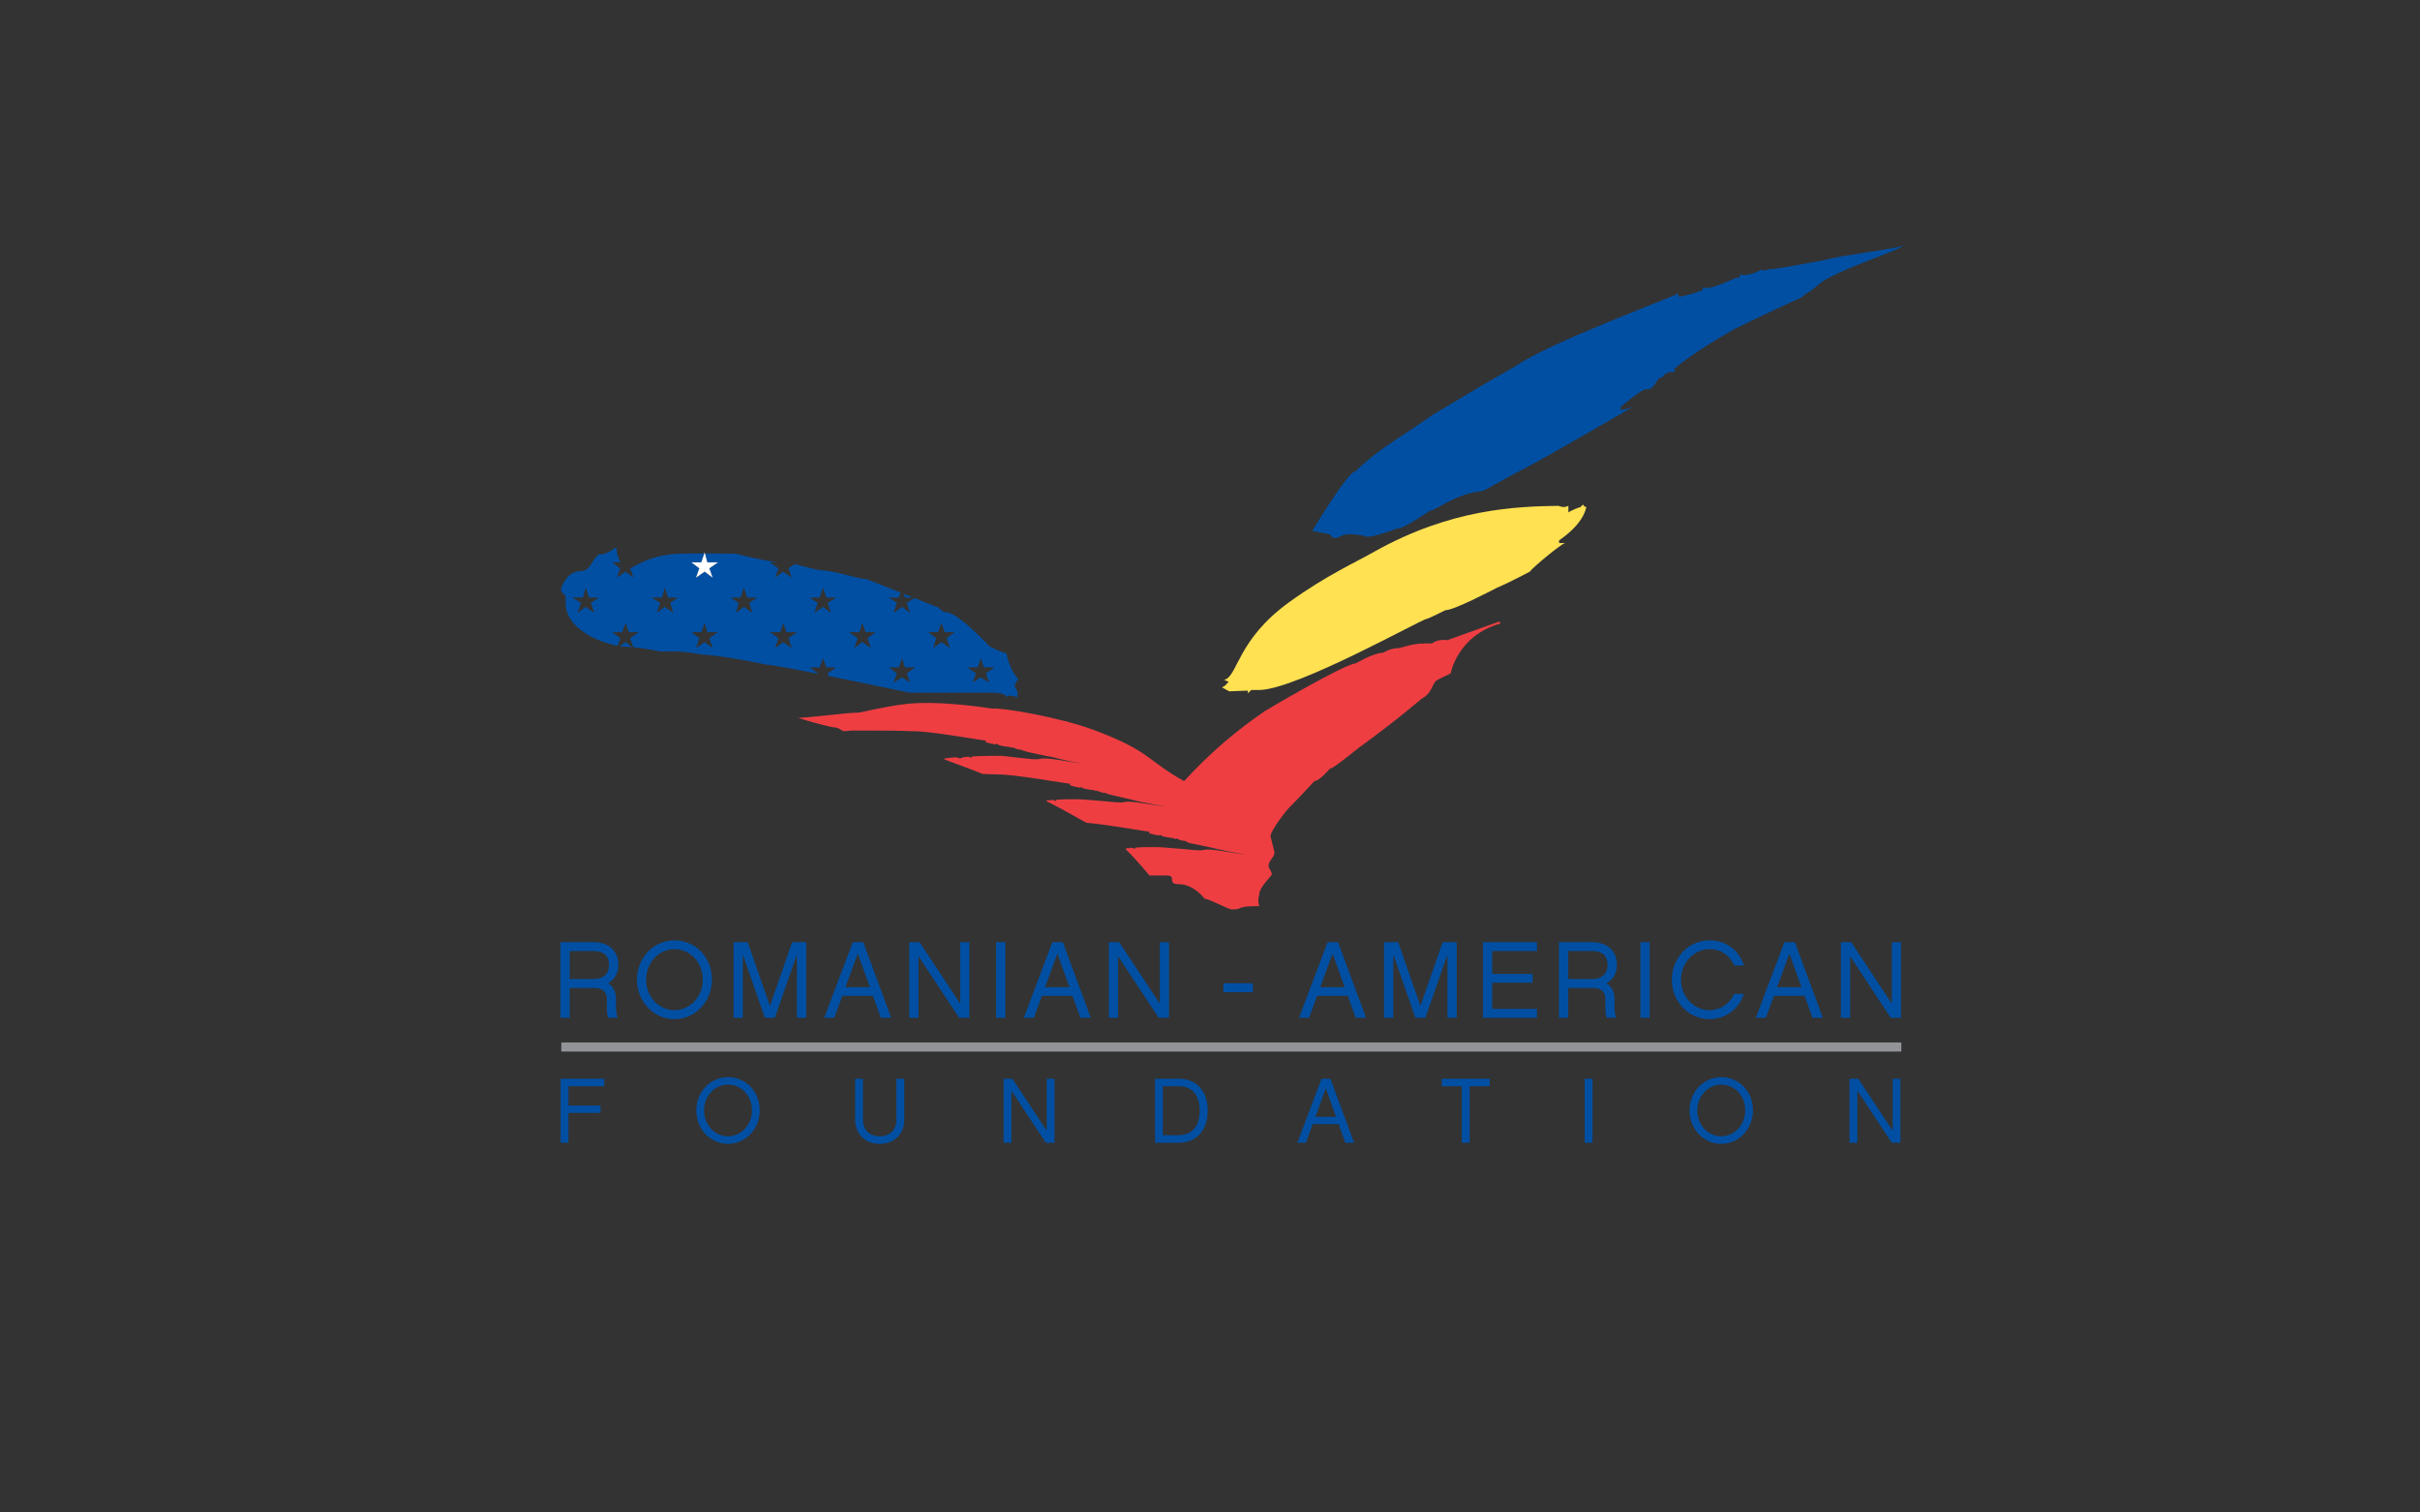 <?xml version="1.0" encoding="utf-8"?>
<!-- Generator: Adobe Illustrator 17.0.0, SVG Export Plug-In . SVG Version: 6.00 Build 0)  -->
<!DOCTYPE svg PUBLIC "-//W3C//DTD SVG 1.1//EN" "http://www.w3.org/Graphics/SVG/1.1/DTD/svg11.dtd">
<svg version="1.1" id="Layer_1" xmlns="http://www.w3.org/2000/svg" xmlns:xlink="http://www.w3.org/1999/xlink" x="0px" y="0px"
	 width="1280px" height="800px" viewBox="0 0 1280 800" enable-background="new 0 0 1280 800" xml:space="preserve">
<rect x="0" y="0" width="1280" height="800" fill="#333333" stroke="none"/>
<g>
	<path fill="#004FA3" d="M1006.916,129.768c-2.536,2.9-35.076,12.84-44.564,20.288c-0.316,0.316-6.004,5.348-7.268,5.212
		c0,0-0.636,0.996-2.524,2.2c-0.324-0.036-23.704,10.88-34.764,16.396c-6.632,3.52-23.396,13.72-31.916,20.916l-0.316,2.076
		l-1.904-0.2c-5.364,1.544-3.468,3.152-4.736,3.012c-2.532-0.612-3.792,6.992-7.9,6.216c-2.208-0.584-13.584,9.112-13.9,9.436v1.404
		c1.896,0.2,3.792-0.656,6.324-1.448c-0.316,0.316-47.728,27.692-54.052,30.9c-23.064,11.996-23.38,13.368-26.54,13.74
		c-13.272,1.42-24.644,10.78-26.548,10.224c0,0-14.528,10.08-17.376,9.424c0,0-12.964,4.976-16.432,4.252
		c-0.324-0.028-0.636-0.064-1.268-0.484c-13.28-2.452-11.696,1.932-15.796,1.152c-1.268-0.136-0.952-1.508-2.848-2.056
		c-3.792-0.756-5.056-0.888-8.536-1.6c0,0,19.28-32.092,22.76-31.368c0,0,7.26-7.68,20.852-16.452
		c19.28-12.748,19.588-13.416,21.808-14.584c38.232-23.064,39.5-22.932,43.604-25.672c17.072-11.564,80.272-35.176,84.7-37.52v1.76
		c0.316,0.028,3.784-0.312,12.948-3.56c0-1.052-0.312-1.088-0.628-1.476c1.26,0.492,1.896,0.2,2.84,0.304
		c2.536,0.62,15.492-5.408,15.492-5.408c0.628,0.064,1.572,0.864,2.208-1.88c1.268,0.844,0,0,1.268,0.492
		c0.944,0.092,5.052-0.172,9.792-2.84c1.26,0.484,0.636,0.064,1.588,0.52c1.26-0.576,2.212-0.828,3.476-0.692
		c0.944,0.1,29.704-4.968,30.964-5.536C975.308,134.888,1003.748,131.552,1006.916,129.768"/>
	<path fill="#FFE152" d="M837.292,266.84c0.352,0.708,0.708,1.052,1.76,1.404c-2.112,9.504-13.012,16.532-14.42,17.592v1.4h3.172
		c-2.464,0.708-17.24,13.02-18.644,15.124c0,0-11.256,5.984-17.232,8.444c-3.512,1.76-22.86,11.96-27.44,11.96
		c0,0-9.136,4.572-9.84,4.572c-2.464,0-67.872,36.928-88.276,37.628H661.8c0,0-0.352,0.352-1.752,1.76v-1.404
		c-3.52,0-7.744,0.352-9.856,0.352l-3.864-2.112c2.804-1.404,1.052-0.708,3.512-2.82c-1.044-0.7-1.044-0.7-2.46-1.052
		c7.388-1.752,6.684-21.104,34.464-41.144c19.352-14.068,35.876-21.456,45.024-26.728c40.792-22.86,75.26-23.92,97.408-24.268
		c0.352,0,2.464,1.404,5.284,0v3.52c0.7-0.708,5.624-2.82,6.332-2.82L837.292,266.84z"/>
	<path fill="#EF3E42" d="M792.984,328.74l0.708,1.052c-22.864,6.332-26.388,26.38-26.388,26.38s-6.668,3.156-7.728,3.864
		c-2.112,2.112-2.464,6.684-7.036,9.14c-2.112,1.412-11.608,10.2-33.408,26.028c-6.684,5.276-14.064,11.256-15.472,11.256
		c-0.352,0-5.632,6.684-8.448,6.684c0,0-6.324,7.036-13.008,13.712c-0.708,0.352-10.196,12.308-10.196,15.48l2.112,8.444
		c0,2.804-3.172,4.216-3.172,7.384c0,1.052,1.76,2.812,1.76,4.216c0,1.06-6.684,6.684-6.684,10.908c0,0.7-1.06,2.104,0,5.976
		c-13.72,0-7.384,1.752-14.42,1.752c-2.104,0-11.96-5.624-14.42-5.624c0,0-5.624-7.736-13.72-7.736c-6.676,0-0.7-4.572-6.324-4.572
		h-9.148c0,0-6.732-8.22-12.716-14.052c0.764-0.316,1.436-0.744,1.816-0.368c0.352,0.352,0-0.708,2.464,0
		c0.352,0,0.352,0.352,0.7,0.352l0.352-0.708c4.572-0.352,13.012-0.352,15.824,0c5.272,0.352,16.18,1.404,16.18,1.404h1.404
		c0.348,0.352,3.512-0.352,3.864-0.352c4.932-0.348,18.996,2.812,20.404,2.46c-1.404,0-11.608-2.104-14.772-2.804
		c-0.7-0.352-14.42-3.172-14.764-3.172c-0.352-0.348-0.708-0.348-1.412-0.7l-0.352-0.352c-2.46,0-3.872-1.052-4.216-1.052
		l-0.352-0.352c-0.708,0.708-1.06,0.352-1.412,0c0,0-5.968-0.7-6.668-1.404c-0.352,0-0.708-0.352-1.06-0.708v0.708
		c-4.224-0.708-5.632-1.404-5.632-1.404l0.352-0.708c-1.76,0-21.7-3.684-33.344-4.688c-1.332-0.736-2.748-1.5-4.284-2.344
		c-5.48-3.156-10.96-6.156-17.116-9.184c0.756-0.308,1.464-0.672,1.988-0.316c0.352,0.352,0-0.7,2.464,0c0,0,0.348,0.352,0.7,0.352
		l0.352-0.7c4.572-0.352,12.66-0.352,15.824,0c5.276,0.348,16.18,1.404,16.18,1.404h1.404c0.352,0.348,3.52-0.352,3.52-0.352
		c4.924-0.352,18.992,2.812,20.756,2.464c-1.768,0-11.616-2.112-15.128-2.82c-0.352-0.352-14.064-3.164-14.42-3.512
		c-0.352,0-0.708,0-1.404-0.352l-0.352-0.352c-2.464,0-4.224-1.06-4.572-1.06l-0.352-0.348c-0.708,0.7-0.708,0.348-1.06,0
		c0,0-5.976-0.708-6.684-1.404c-0.7,0-0.7-0.352-1.052-0.708v0.708c-4.216-0.708-5.624-1.404-5.624-1.404l0.352-0.708
		c-2.112,0-30.596-5.272-39.04-4.916c-1.356,0-1.984-0.152-7.196-0.252c-5.084-1.996-11.736-4.52-19.004-7.168l0.88,0.028
		c-1.06,0-1.76-0.352-2.464-0.7l0.352-0.352c0,0,6.332-1.06,7.036-0.352c1.404,1.052,3.164-1.052,3.864-0.352
		c0.352,0.352,0-0.7,2.46,0c0,0,0.36,0.352,0.708,0.352l0.352-0.708c4.572-0.348,12.66-0.348,15.824-0.348
		c5.276,0.7,16.18,1.76,16.18,1.76h1.404c0.352,0.348,3.52-0.352,3.872-0.352c4.924-0.352,18.992,2.804,20.396,2.46
		c-1.404,0-11.608-2.104-14.772-3.164c-0.7,0-14.42-2.812-14.764-3.164c-0.36,0-0.708-0.348-1.412-0.348l-0.352-0.36
		c-2.46,0-3.864-1.044-4.216-1.044l-0.352-0.352c-1.052,0.692-1.052,0-1.404,0c0,0-5.976-0.708-6.676-1.412
		c-0.352-0.348-0.708-0.348-1.06-0.7v0.7c-4.216-0.7-5.632-1.404-5.632-1.404l0.352-0.708c-2.104,0-30.592-5.272-39.032-4.916
		c-2.112,0-2.464-0.352-21.104-0.352h-10.9c-1.564,0.088-2.992,0.196-4.26,0.34c-1.464-0.684-2.92-2.096-5.588-2.096
		c0,0-7.384-1.404-18.292-4.924c14.772-1.052,25.328-2.812,32.004-2.812c0.352,0,15.124-3.524,24.976-4.572
		c17.584-2.112,45.716,2.46,45.716,2.46c4.572-0.708,35.524,4.572,53.46,11.256c30.236,11.256,28.132,16.172,47.828,27.08
		c20.396-22.156,37.636-33.408,42.552-36.928c2.112-1.404,42.904-25.32,48.188-25.32c0,0,9.488-5.632,14.42-5.632
		c0.352,0,3.512-2.46,8.436-2.46c0.7,0,7.036-2.464,13.36-2.464h4.224c0,0,2.464-2.46,8.08-1.76L792.984,328.74z"/>
	<path fill="#004FA3" d="M478.044,314.104l0.528,1.968h4.456L478.044,314.104z M334.304,342.224l-3.44-2.58l-3.064,2.12
		c1.508,0.224,2.9,0.34,4.116,0.34C332.588,342.1,333.404,342.144,334.304,342.224 M307.3,318.892l-1.76,5.276l4.216-3.164
		l4.58,3.164l-1.768-5.276l4.224-2.82h-5.276l-1.76-5.272l-1.4,5.272h-5.632L307.3,318.892z M349.152,318.892l-1.76,5.276
		l4.216-3.164l4.572,3.164l-1.752-5.276l4.216-2.82h-5.276l-1.76-5.272l-1.404,5.272h-5.632L349.152,318.892z M390.648,318.892
		l-1.404,5.276l4.216-3.164l4.572,3.164l-1.76-5.276l4.224-2.82h-5.276l-1.76-5.272l-1.76,5.272h-5.272L390.648,318.892z
		 M432.5,318.892l-1.76,5.276l4.572-3.164l4.216,3.164l-1.752-5.276l4.564-2.82h-5.272l-1.76-5.272l-1.76,5.272h-5.272
		L432.5,318.892z M474.352,356.172l-1.76,4.916l4.572-2.812l4.224,2.812l-1.768-4.916L484.2,353h-5.632l-1.404-4.924l-1.76,4.924
		h-5.276L474.352,356.172z M516.204,356.172l-1.768,4.916l4.224-2.812l4.572,2.812l-1.76-4.916l4.572-3.172h-5.624l-1.76-4.924
		L517.256,353h-5.632L516.204,356.172z M369.9,337.536l-1.76,5.272l4.572-3.164l4.216,3.164l-1.752-5.272l4.564-3.172h-5.624
		l-1.404-4.916l-1.76,4.916h-5.272L369.9,337.536z M411.752,337.536l-1.76,5.272l4.216-3.164l4.572,3.164l-1.76-5.272l4.572-3.172
		h-5.624l-1.76-4.916l-1.404,4.916h-5.632L411.752,337.536z M453.604,337.536l-1.768,5.272l4.224-3.164l4.58,3.164l-1.768-5.272
		l4.224-3.172h-5.276l-1.76-4.916l-1.404,4.916h-5.624L453.604,337.536z M495.104,337.536l-1.412,5.272l4.224-3.164l4.572,3.164
		l-1.76-5.272l4.224-3.172h-5.276l-1.76-4.916l-1.76,4.916h-5.276L495.104,337.536z M325.936,289.348
		c0.288,3.916,1.184,6.46,2.344,8.088h-4.448l4.216,3.172l-1.76,4.916l4.58-3.164l4.212,3.164l-1.752-4.916l0.512-0.36l0.188,0.008
		c0.708,0,10.548-7.388,26.728-7.388c4.268-0.144,8.032-0.172,11.772-0.152l-1.572,4.724h-5.272l4.216,3.172l-1.76,4.916
		l4.572-3.164l4.216,3.164l-1.752-4.916l4.564-3.172h-5.624l-1.256-4.716c5.096,0.028,10.164,0.144,16.38,0.144
		c0,0,11.716,3.136,21.912,4.572h-3.98l4.58,3.172l-1.76,4.916l4.216-3.164l4.572,3.164l-1.76-4.916l3.26-2.264
		c2.9,0.764,12.724,3.308,13.628,3.308c7.736,0,18.992,4.58,24.26,4.58l18.124,7.18l-0.888,2.66h-5.276l4.224,2.82l-1.76,5.276
		l4.572-3.164l4.224,3.164l-1.768-5.276l4.116-2.532l11.708,4.644c1.412,0,2.464,2.804,4.924,2.804
		c6.332,0,22.864,17.944,22.864,17.944c5.624,3.156,8.788,3.512,9.14,3.864c0,0.352,1.412,8.444,6.332,13.712
		c-1.404,1.06-2.104,3.164-2.104,3.52c0,0,1.752,2.82,1.752,4.216c0,0-0.7,0,0,1.76c-7.384-2.112-4.916,0-5.976,0
		c0,0,0.708-2.46-8.088-2.46h-43.256c-0.196,0-22.452-4.728-42.768-8.832l-0.484-1.364l4.564-3.172h-5.272l-1.76-4.924l-1.76,4.924
		h-5.272l4.216,3.172l-0.072,0.188c-13.216-2.632-24.52-4.76-26.66-4.76c0,0-25.672-5.284-33.756-5.284
		c0,0-7.036-1.404-14.072-1.752h-8.788c0,0-8.544-1.708-14.24-2.28l-1.588-4.752l4.572-3.172h-5.276l-1.752-4.916l-1.768,4.916
		h-5.272l4.216,3.172l-1.348,4.036c-11.148-2.012-27.492-9.74-27.492-22.336v-2.812c0-2.812-2.46-2.104-2.46-4.924
		c0,0,2.46-9.488,10.892-9.488c4.58,0,5.276-5.984,9.148-8.796C316.792,293.22,320.312,293.924,325.936,289.348"/>
	<polygon fill="#FFFFFF" points="369.896,300.604 365.68,297.44 370.948,297.44 372.708,292.164 374.124,297.44 379.744,297.44 
		375.176,300.604 376.932,305.528 372.708,302.356 368.14,305.528 	"/>
	<path fill="#004FA3" d="M1005.492,498.356h-4.844v32.508l-21.492-32.508h-5.48v40h4.908v-32.568l21.484,32.568h5.42v-40H1005.492z
		 M952.856,522.164h-12.904l6.512-17.816L952.856,522.164z M954.476,526.712l4.212,11.644h5.472l-14.808-40h-5.544l-15.096,40h5.308
		l4.268-11.644H954.476z M922.416,525.672h-5.128c-2.424,5.308-7.324,8.644-13.192,8.644c-8.256,0-14.988-7.316-14.988-16.136
		c0-8.824,6.732-16.136,14.988-16.136c6.504,0,11,3.628,13.192,8.644h5.128c-2.536-7.9-9.22-13.316-18.32-13.316
		c-10.96,0-19.832,9.336-19.832,20.808c0,11.528,8.876,20.88,19.832,20.88C912.676,539.064,919.712,533.8,922.416,525.672
		 M872.552,498.356h-4.904v40h4.904V498.356z M829.484,517.836v-14.808h12.788c4.904,0,8.016,2.244,8.016,7.432
		c0,4.556-3.116,7.376-7.836,7.376H829.484z M853.972,533.516v-4.96c0-4.032-1.492-6.8-4.212-8.412
		c3.412-1.96,5.48-5.416,5.48-9.684c0-7.144-4.78-12.104-12.972-12.104h-17.692v40h4.904v-15.788h13.084
		c4.548,0,6.56,2.128,6.56,5.992v5.472c0,1.844,0.304,3.236,0.756,4.324h4.952C854.384,537.204,853.972,535.016,853.972,533.516
		 M784.344,498.356v40h28.588v-4.724h-23.684v-13.836h21.376v-4.672h-21.376v-12.096h23.684v-4.672L784.344,498.356L784.344,498.356
		z M770.5,498.356h-7.432l-11.768,33.72l-11.752-33.72h-7.496v40h4.904v-33.488l11.7,33.488h5.248l11.7-33.488v33.488h4.896V498.356
		z M711.236,522.164h-12.912l6.516-17.816L711.236,522.164z M712.852,526.712l4.204,11.644h5.48l-14.816-40h-5.528l-15.104,40h5.308
		l4.26-11.644H712.852z M662.696,520.088h-15.624v4.728h15.624V520.088z M618.296,498.356h-4.836v32.508l-21.492-32.508h-5.48v40
		h4.896v-32.568l21.5,32.568h5.416v-40H618.296z M565.668,522.164H552.76l6.512-17.816L565.668,522.164z M567.28,526.712
		l4.212,11.644h5.472l-14.816-40h-5.528l-15.096,40h5.3l4.268-11.644H567.28z M531.768,498.356h-4.904v40h4.904V498.356z
		 M512.732,498.356h-4.836v32.508l-21.5-32.508h-5.48v40h4.904v-32.568l21.5,32.568h5.416v-40H512.732z M460.104,522.164h-12.912
		l6.512-17.816L460.104,522.164z M461.716,526.712l4.204,11.644h5.48l-14.816-40h-5.528l-15.104,40h5.308l4.26-11.644H461.716z
		 M426.432,498.356h-7.44l-11.752,33.72l-11.76-33.72h-7.5v40h4.904v-33.488l11.7,33.488h5.24l11.7-33.488v33.488h4.904v-40H426.432
		z M356.736,534.32c-8.24,0-14.988-7.028-14.988-16.136c0-9.048,6.748-16.136,14.988-16.136c8.412,0,14.98,6.916,14.98,16.136
		C371.72,527.232,364.98,534.32,356.736,534.32 M356.736,497.376c-10.952,0-19.828,9.164-19.828,20.808
		c0,11.7,8.876,20.88,19.828,20.88c10.952,0,19.828-9.236,19.828-20.88C376.564,506.308,367.86,497.376,356.736,497.376
		 M301.34,517.836v-14.808h12.796c4.896,0,8.004,2.244,8.004,7.432c0,4.556-3.108,7.376-7.836,7.376H301.34z M325.828,533.516v-4.96
		c0-4.032-1.5-6.8-4.204-8.412c3.396-1.96,5.472-5.416,5.472-9.684c0-7.144-4.78-12.104-12.964-12.104h-17.7v40h4.904v-15.788h13.08
		c4.556,0,6.576,2.128,6.576,5.992v5.472c0,1.844,0.288,3.236,0.748,4.324h4.952C326.232,537.204,325.828,535.016,325.828,533.516"
		/>
	<rect x="296.884" y="551.384" fill="#929497" width="708.784" height="4.824"/>
	<path fill="#004FA3" d="M1005.18,570.572h-4.096v27.512l-18.192-27.512h-4.628v33.848h4.144v-27.556l18.184,27.556h4.584v-33.848
		H1005.18z M910.416,601.012c-6.98,0-12.688-5.956-12.688-13.664c0-7.656,5.712-13.656,12.688-13.656
		c7.116,0,12.676,5.856,12.676,13.656C923.092,595.004,917.38,601.012,910.416,601.012 M910.416,569.744
		c-9.264,0-16.776,7.756-16.776,17.608c0,9.9,7.512,17.672,16.776,17.672s16.768-7.816,16.768-17.672
		C927.188,577.304,919.82,569.744,910.416,569.744 M842.316,570.572h-4.144v33.844h4.144V570.572z M787.968,574.524v-3.952H762.56
		v3.952h10.628v29.9h4.152v-29.9H787.968z M706.656,590.716h-10.928l5.516-15.068L706.656,590.716z M708.02,594.564l3.568,9.856
		h4.628l-12.532-33.848h-4.692l-12.768,33.848h4.484l3.612-9.856H708.02z M623.444,574.524c6.184,0,11.116,3.664,11.116,12.928
		c0,9.12-4.872,12.972-11.116,12.972h-8.384v-25.896h8.384V574.524z M610.904,604.42h12.536c9.36,0,15.364-6.488,15.364-16.972
		s-6.004-16.876-15.364-16.876h-12.536V604.42z M557.736,570.572h-4.096v27.512l-18.188-27.512h-4.636v33.848h4.144v-27.556
		l18.192,27.556h4.584L557.736,570.572L557.736,570.572z M456.432,592.28v-21.708h-4.104v21.708c0,7.504,5.22,12.74,12.972,12.74
		c7.708,0,12.976-5.236,12.976-12.74v-21.708h-4.144v21.708c0,5.016-3.12,8.732-8.832,8.732
		C459.648,601.012,456.432,597.3,456.432,592.28 M385.064,601.012c-6.972,0-12.68-5.956-12.68-13.664
		c0-7.656,5.712-13.656,12.68-13.656c7.116,0,12.68,5.856,12.68,13.656C397.744,595.004,392.036,601.012,385.064,601.012
		 M385.064,569.744c-9.272,0-16.776,7.756-16.776,17.608c0,9.9,7.504,17.672,16.776,17.672c9.264,0,16.776-7.816,16.776-17.672
		C401.84,577.304,394.472,569.744,385.064,569.744 M300.672,574.524H319.6v-3.952h-23.072v33.848h4.144v-15.804h16.972v-3.848
		h-16.972C300.672,584.768,300.672,574.524,300.672,574.524z"/>
</g>
</svg>
